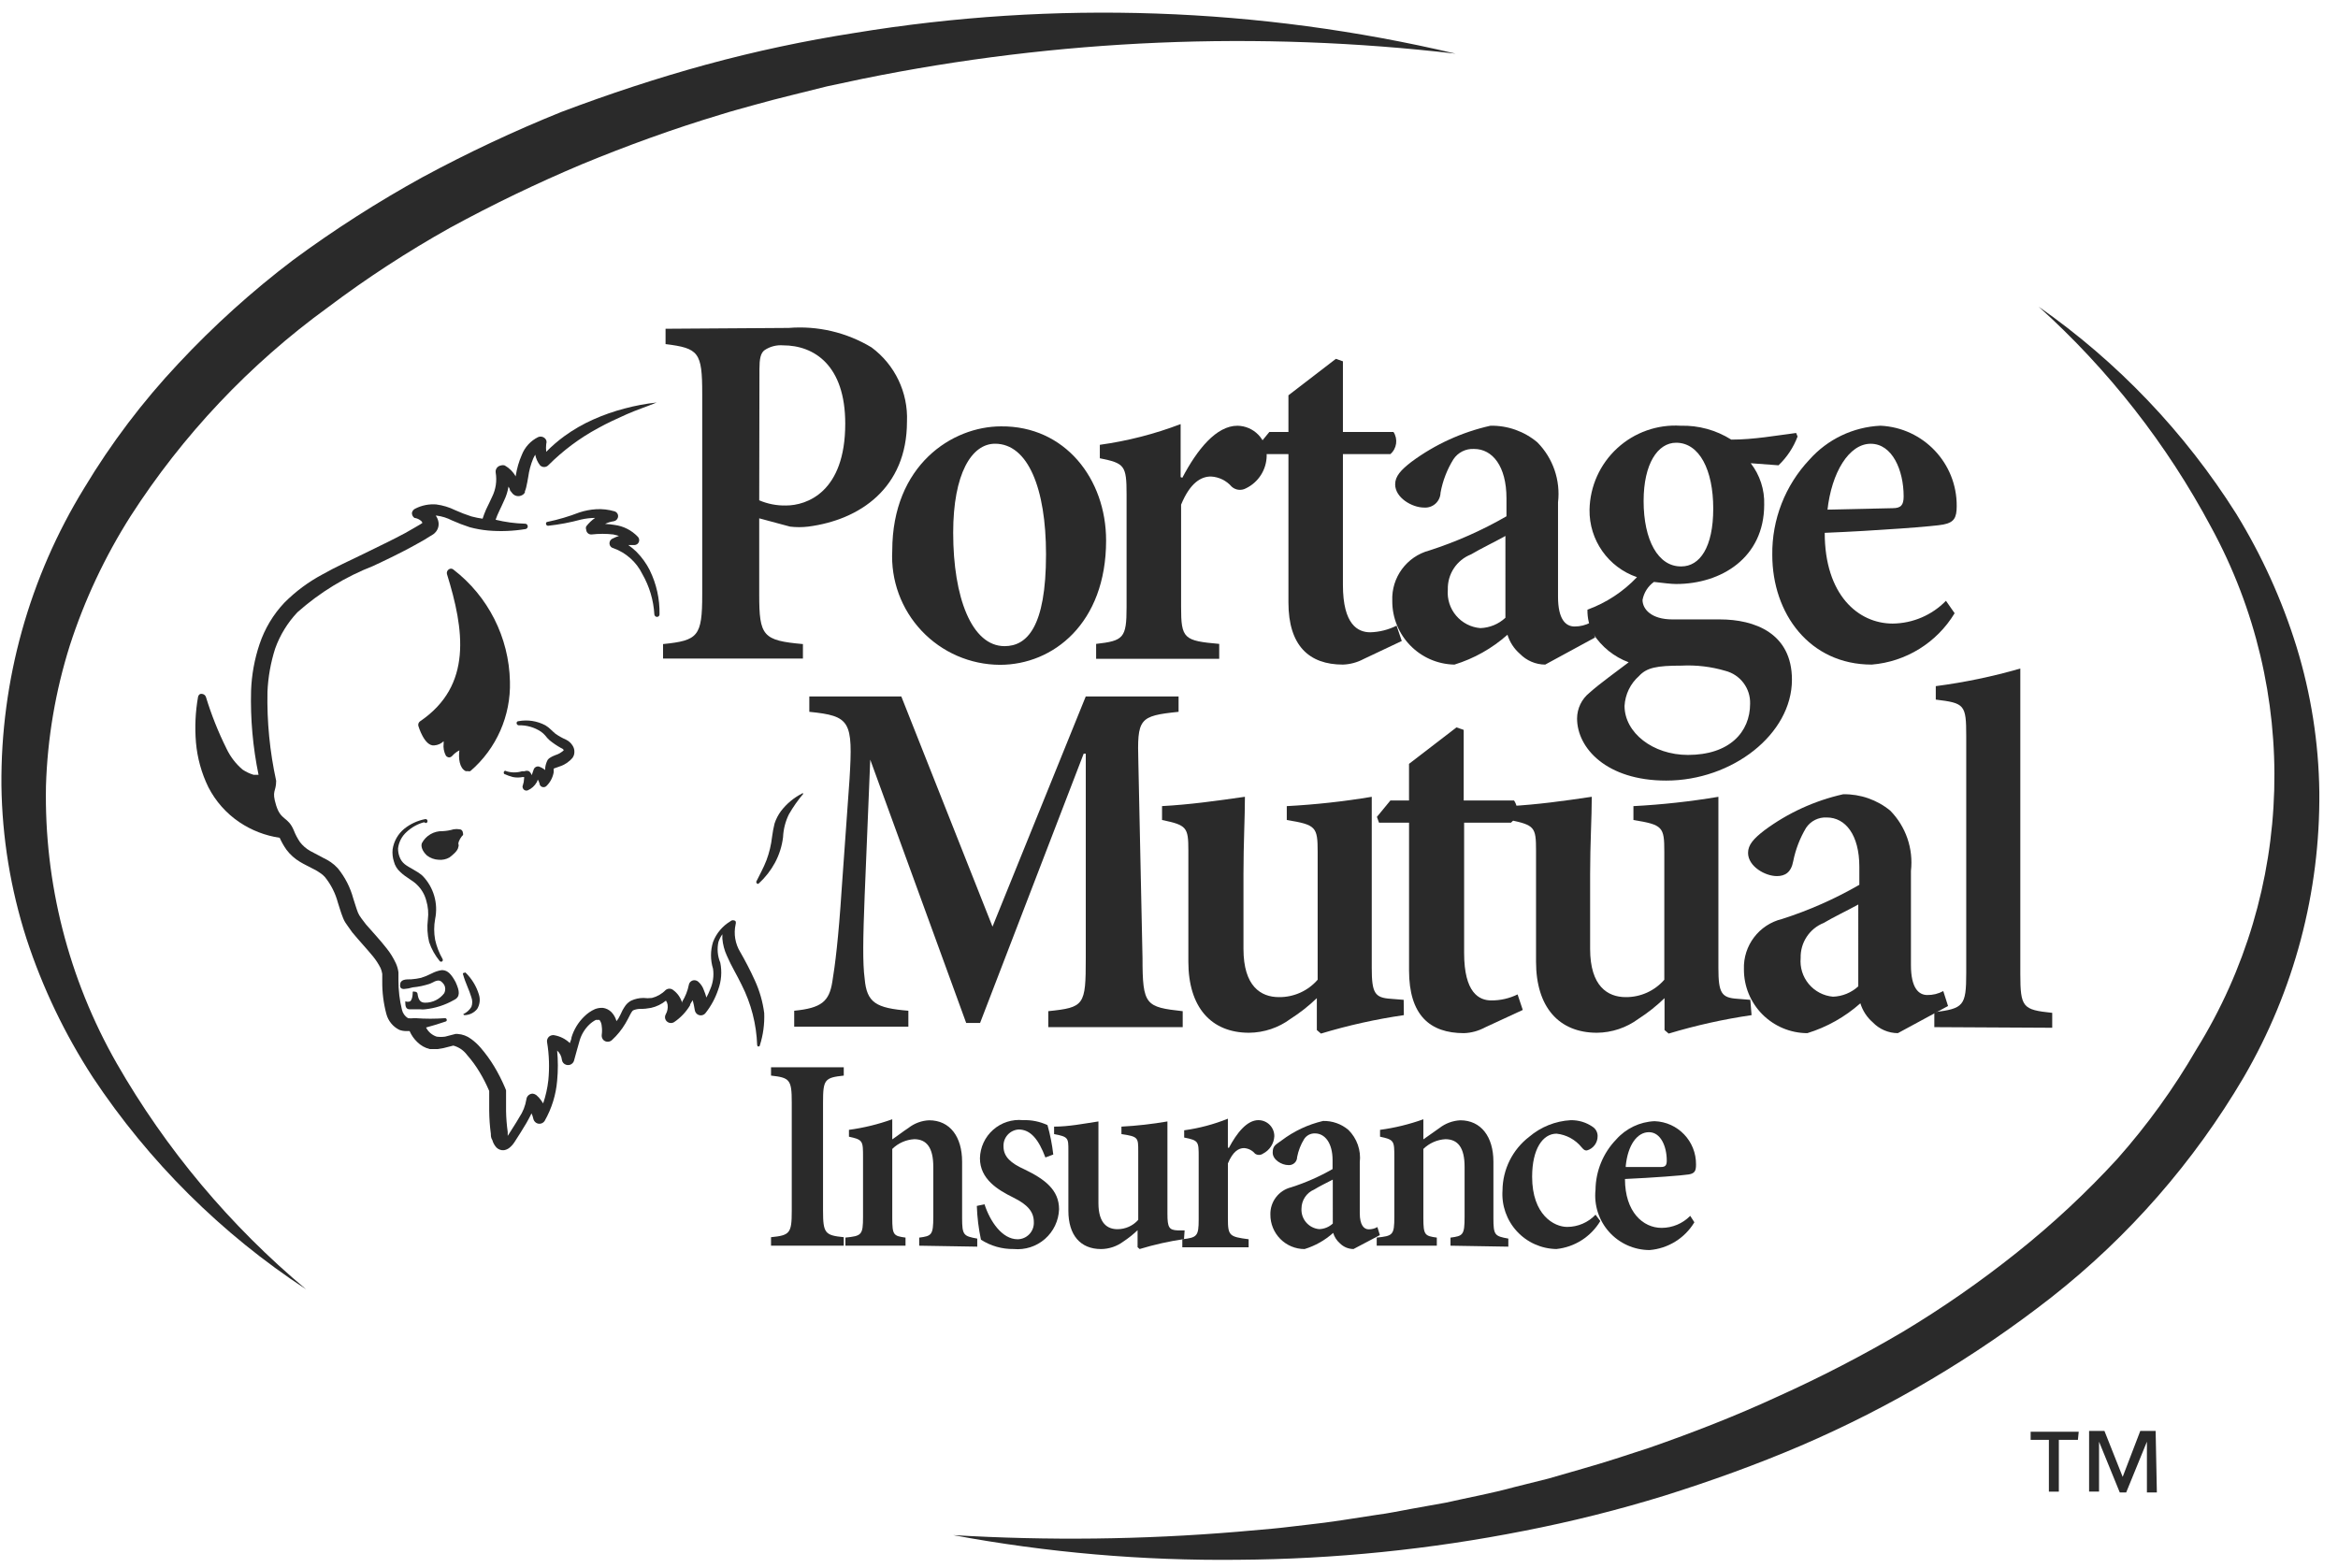 <svg height="55" viewBox="0 0 82 55" width="82" xmlns="http://www.w3.org/2000/svg"><g fill="#2a2a2a"><path d="m16.076 29.71c.014-.035.014-.074 0-.109 0-.102.109-.262.167-.313 0-.044 0-.189-.124-.196-.07-.012-.141-.012-.211 0-.125.037-.255.059-.385.065-.303-.01-.585.154-.727.422-.036.102 0 .262.174.429.119.093.264.146.414.153.131.012.263-.015.378-.08.087-.065.305-.233.313-.371z"/><path d="m15.989 34.47c-.153-.291-.283-.422-.451-.436h-.058c-.119.02-.235.059-.342.116-.119.062-.243.113-.371.153-.112.026-.227.043-.342.051-.203 0-.392 0-.392.203 0 .058 0 .131.131.138.106-.007.211-.027.313-.058.208-.019.413-.063.61-.131l.109-.051c.055-.034.117-.053.182-.058.073 0 .131.051.203.153.047.091.047.199 0 .291-.157.211-.405.335-.669.334-.167 0-.24-.094-.269-.32-.011-.042-.051-.07-.094-.065-.023-.011-.05-.011-.073 0 0 .233-.058.313-.087.334-.055.025-.119.025-.174 0 0 .138 0 .276.145.283h.167.211c.055.007.112.007.167 0 .358-.037.705-.148 1.017-.327.233-.109.196-.32.065-.61z"/><path d="m15.901 19.978c-.048-.04-.119-.04-.167 0-.05.037-.073.1-.058.16.603 1.94.908 3.91-.945 5.167-.05.037-.073.1-.058.16 0 0 .211.727.56.683.123-.009.238-.06.327-.145v.073c-.019.15.009.303.08.436.028.032.067.053.109.058.042-.001.081-.02.109-.051.072-.081.158-.148.254-.196-.036.276 0 .618.218.727.024.006.049.006.073 0 .031.011.064.011.094 0 .914-.785 1.424-1.942 1.388-3.147-.033-1.541-.762-2.984-1.984-3.924z"/><path d="m26.505 30.967c.131-.269.276-.523.378-.792.099-.265.164-.541.196-.821.02-.157.049-.312.087-.465.051-.156.127-.304.225-.436.194-.254.443-.463.727-.61.007-.009.018-.015.029-.015s.022.005.029.015c-.191.226-.362.469-.509.727-.122.25-.191.522-.203.799-.038.313-.134.616-.283.894-.147.272-.339.518-.567.727-.01.01-.023.015-.036.015s-.027-.006-.036-.015c-.01-.018-.01-.04 0-.058z"/><path d="m22.791 20.007c-.122-.241-.282-.462-.472-.654-.088-.085-.183-.163-.283-.233h.174c.055.008.11-.008.153-.044.035-.033.055-.079.055-.127 0-.048-.02-.094-.055-.127-.215-.223-.499-.367-.807-.407-.111-.019-.222-.031-.334-.036.096-.047.199-.078.305-.094.07-.012.126-.063.145-.131.013-.045.008-.094-.016-.135s-.062-.071-.108-.083c-.205-.06-.419-.085-.632-.073-.205.012-.408.051-.603.116-.359.139-.728.248-1.105.327-.018-.001-.036.007-.047.022-.011.014-.015.033-.011.051.004.037.035.066.073.065.39-.042.777-.115 1.156-.218.162-.037.328-.056.494-.058-.119.082-.225.183-.313.298-.015.037-.015.079 0 .116.002.048.023.092.059.124.036.032.083.047.13.043.254-.029.51-.029.763 0l.196.051c-.082.028-.163.062-.24.102-.044.025-.076.067-.087.116-.011.045-.003.093.021.133s.064.068.109.078c.445.159.81.485 1.017.908.249.433.393.918.422 1.417.004.049.045.087.094.087.024 0.0.048-.01.064-.028.017-.018.025-.042.023-.066.01-.533-.107-1.062-.342-1.541z"/><path d="m26.803 35.538c-.051-.395-.161-.779-.327-1.141-.16-.356-.356-.727-.516-1.003-.176-.29-.233-.636-.16-.967.013-.035.013-.074 0-.109-.051-.049-.131-.049-.182 0-.279.167-.494.423-.61.727-.095.305-.095.632 0 .938.036.247 0.0.499-.102.727-.038.097-.081.192-.131.283-.023-.087-.052-.172-.087-.254-.039-.118-.109-.224-.203-.305-.027-.023-.06-.038-.094-.044-.052-.011-.106 0-.15.031s-.074.077-.082.129c-.042.209-.121.408-.233.589.002.014.002.029 0 .044-.052-.181-.161-.339-.313-.451-.078-.065-.191-.065-.269 0-.131.135-.297.23-.48.276-.099.012-.199.012-.298 0-.148 0-.294.032-.429.094-.076.041-.143.098-.196.167-.04.056-.076.114-.109.174-.051.109-.094.203-.145.291l-.065.087c-.032-.12-.095-.231-.182-.32-.079-.078-.181-.129-.291-.145-.096-.006-.193.009-.283.044-.141.063-.269.152-.378.262-.207.201-.359.451-.443.727 0 .073-.044.138-.058.203-.15-.144-.34-.24-.545-.276-.026-.007-.054-.007-.08 0-.056.009-.107.04-.139.087-.033.047-.045.104-.035.16.073.439.087.887.044 1.33-.031.277-.092.55-.182.814-.022-.038-.046-.074-.073-.109-.047-.068-.104-.129-.167-.182-.036-.027-.079-.045-.124-.051-.116-.001-.214.088-.225.203-.036.224-.12.437-.247.625-.124.218-.276.443-.407.654 0-.044 0-.087 0-.138-.034-.241-.053-.484-.058-.727v-.683c.002-.017.002-.034 0-.051l-.044-.109c-.107-.25-.231-.493-.371-.727-.143-.237-.305-.46-.487-.669-.097-.112-.207-.212-.327-.298-.137-.103-.301-.164-.472-.174h-.073l-.363.094c-.099.014-.199.014-.298 0-.161-.053-.294-.168-.371-.32.233-.065.465-.131.69-.211.025-.007.041-.032.036-.058 0-.017-.007-.033-.02-.044s-.029-.016-.046-.014c-.339.025-.679.025-1.017 0h-.073c-.068.009-.136.009-.203 0-.106-.065-.182-.17-.211-.291-.084-.337-.126-.684-.124-1.032 0-.094 0-.167 0-.283-.014-.113-.046-.224-.094-.327-.086-.184-.193-.357-.32-.516-.233-.298-.487-.567-.727-.843l-.16-.211-.073-.109c-.017-.028-.032-.057-.044-.087-.058-.145-.109-.327-.167-.501-.104-.385-.287-.744-.538-1.054-.074-.082-.157-.155-.247-.218-.081-.055-.166-.104-.254-.145l-.48-.254c-.135-.078-.254-.182-.349-.305-.088-.129-.161-.268-.218-.414-.203-.487-.451-.334-.618-.872s0-.465 0-.865c-.224-1.026-.327-2.075-.305-3.125.022-.514.113-1.022.269-1.512.17-.476.437-.912.785-1.279.781-.693 1.679-1.242 2.653-1.621.48-.225.967-.458 1.454-.727l.349-.196.174-.109.087-.051c.05-.027.095-.064.131-.109.083-.098.118-.229.094-.356-.014-.079-.046-.154-.094-.218h.036c.185.024.365.081.531.167.204.091.413.171.625.24.212.057.428.096.647.116.436.038.876.02 1.308-.051.046-.007.081-.047.08-.094 0-.026-.011-.052-.03-.07-.019-.018-.045-.027-.072-.025-.346-.009-.689-.056-1.025-.138.065-.203.189-.422.298-.676.075-.154.126-.318.153-.487l.044.08s0 .065.051.102c.017.026.036.051.058.073.05.051.118.079.189.08.066-0.0.13-.024.182-.065l.051-.058v-.044c.018-.042.032-.086.044-.131.036-.145.051-.254.073-.371.03-.222.088-.44.174-.647.021-.047.046-.094.073-.138.025.135.082.262.167.371.038.039.091.061.145.061s.107-.022.145-.061c.515-.516 1.102-.955 1.744-1.301.327-.182.661-.334 1.003-.487s.727-.276 1.054-.414c-.38.041-.757.112-1.126.211-.376.098-.743.227-1.097.385-.356.158-.695.353-1.01.581-.228.166-.442.351-.64.552-.011-.092-.011-.184 0-.276.014-.042.014-.088 0-.131-.049-.107-.175-.155-.283-.109-.263.129-.468.352-.574.625-.102.232-.172.476-.211.727v.029c-.092-.161-.225-.294-.385-.385-.045-.014-.093-.014-.138 0-.118.019-.199.129-.182.247.049.289.006.587-.124.85-.058.138-.138.283-.211.443-.047.107-.088.216-.124.327-.132-.019-.263-.046-.392-.08-.193-.062-.382-.135-.567-.218-.21-.104-.436-.173-.669-.203-.251-.019-.503.031-.727.145-.065.026-.111.084-.124.153-.001.069.031.134.087.174.089.012.172.05.24.109.051.058.036.073.036.073l-.08.051-.174.102-.342.196c-.458.247-.938.472-1.454.727s-.967.451-1.454.727c-.49.262-.938.595-1.33.988-.393.415-.69.911-.872 1.454-.178.528-.278 1.079-.298 1.635-.026.99.062 1.98.262 2.951h-.174c-.137-.041-.266-.103-.385-.182-.236-.2-.427-.448-.56-.727-.293-.587-.536-1.197-.727-1.824-.019-.052-.063-.09-.116-.102-.029-.007-.059-.007-.087 0-.038.022-.064.059-.073.102-.093.528-.118 1.065-.073 1.599.048.546.195 1.078.436 1.57.254.495.629.918 1.09 1.228.423.284.905.471 1.41.545.066.148.146.289.24.422.128.17.289.313.472.422.167.102.334.174.494.262.076.038.149.081.218.131.062.04.119.089.167.145.211.263.365.568.451.894.058.174.102.342.182.538.021.056.048.11.08.16l.08.116.16.225c.24.291.494.56.727.843.105.128.195.267.269.414.028.065.047.134.058.203v.262c-.004.388.045.774.145 1.148.065.24.229.441.451.552.079.03.163.044.247.044h.116c.063.145.155.276.269.385.122.122.275.208.443.247h.153.116l.211-.036.342-.087c.192.052.361.167.48.327.163.185.309.384.436.596.13.214.244.438.342.669v.08.218.392c.002.272.021.544.058.814 0 .065 0 .138.051.218.027.097.077.187.145.262.069.069.165.103.262.094.072-.011.14-.041.196-.087.068-.056.127-.122.174-.196.153-.233.283-.443.422-.676.058-.109.124-.218.174-.334.03.06.052.123.065.189.013.06.05.112.102.145.102.062.235.029.298-.073.246-.433.395-.914.436-1.41.033-.351.033-.703 0-1.054.093.085.153.201.167.327.011.083.071.152.153.174.112.034.231-.027.269-.138.073-.247.131-.494.203-.727.063-.207.179-.395.334-.545.069-.066.147-.123.233-.167h.124c.048.063.076.139.08.218.015.104.015.209 0 .313-.006.064.015.127.058.174.085.083.22.083.305 0 .182-.168.339-.361.465-.574.131-.211.218-.458.291-.472.074-.029.153-.044.233-.044.127.001.254-.011.378-.036.192-.043.371-.13.523-.254.03.044.05.093.058.145.016.116-.007.233-.065.334-.036.063-.036.141 0 .203.029.048.076.083.13.097.055.014.112.005.161-.024.227-.153.419-.354.56-.589 0-.058.065-.124.094-.182.03.115.055.231.073.349.009.054.037.103.08.138.044.035.101.051.157.044s.107-.036.141-.081c.194-.246.344-.524.443-.821.112-.302.137-.629.073-.945-.095-.23-.118-.483-.065-.727.033-.096.079-.186.138-.269v.153c.018.209.072.413.16.603.16.371.356.683.516 1.017.333.657.519 1.379.545 2.115.001.023.015.042.036.051 0 0 .058 0 .058-.044.117-.366.168-.75.153-1.134z"/><path d="m14.869 28.845c-.228.062-.438.18-.61.342-.166.148-.272.353-.298.574-.002.107.018.213.058.313.036.094.096.177.174.24.16.131.407.218.625.407.391.401.557.97.443 1.519-.044.24-.044.486 0 .727.051.232.137.455.254.661.021.028.021.066 0 .094-.026.019-.061.019-.087 0-.166-.2-.295-.429-.378-.676-.061-.257-.076-.523-.044-.785.029-.227.009-.457-.058-.676-.055-.207-.166-.396-.32-.545-.145-.153-.378-.247-.589-.451-.111-.098-.19-.227-.225-.371-.044-.136-.058-.28-.044-.422.042-.286.19-.545.414-.727.212-.168.461-.283.727-.334.017-.004.036-.001.051.008.015.01.026.025.029.043.01.036-.009.074-.044.087z"/><path d="m16.323 34.114c.22.213.383.478.472.77.056.17.035.356-.058.509-.108.135-.27.215-.443.218-.022 0-.04-.015-.044-.036.118-.055.216-.143.283-.254.04-.108.04-.226 0-.334-.073-.254-.211-.509-.291-.799-.011-.015-.011-.036 0-.051z"/><path d="m20.087 26.163c-.056-.095-.14-.171-.24-.218-.128-.056-.249-.124-.363-.203-.058-.044-.087-.08-.16-.145-.059-.059-.125-.11-.196-.153-.29-.154-.622-.205-.945-.145-.036 0-.065.029-.065.065-0.0.041.031.076.073.08.279-.009.553.07.785.225.054.038.102.082.145.131.047.063.101.122.16.174.125.101.259.191.4.269.039.013.072.039.094.073-.084.081-.186.141-.298.174l-.102.044-.065.036c-.041.02-.076.05-.102.087-.047.088-.076.184-.087.283v.073c-.067-.055-.143-.097-.225-.124-.082-.014-.16.036-.182.116l-.065.189c-.018-.054-.05-.102-.094-.138-.051-.023-.109-.023-.16 0h-.087c-.178.054-.367.054-.545 0-.022-.021-.058-.021-.08 0-.021.028-.021.066 0 .094.098.045.201.081.305.109.113.022.229.022.342 0h.051c.004.017.004.034 0 .051-.002.082-.017.163-.044.24-.014.03-.014.065 0 .094.011.035.037.063.07.078.033.015.071.016.105.002.132-.058.242-.158.313-.283.015-.03.027-.062.036-.094.03.047.053.098.065.153.001.028.015.055.036.073.057.055.147.055.203 0 .133-.129.222-.297.254-.48 0-.044 0-.102 0-.131l.203-.073c.179-.056.338-.162.458-.305.041-.057.064-.126.065-.196.004-.079-.016-.158-.058-.225z"/><path d="m71.498 10.756c2.771 1.938 5.128 4.408 6.933 7.268.897 1.461 1.608 3.028 2.115 4.666.507 1.649.777 3.362.799 5.087.033 3.516-.883 6.976-2.653 10.015-1.747 2.971-4.034 5.589-6.744 7.718-2.693 2.105-5.646 3.854-8.786 5.204-1.563.669-3.161 1.243-4.775 1.751-1.617.499-3.259.911-4.92 1.235-3.306.654-6.666.995-10.036 1.017-3.354.037-6.703-.252-10-.865 3.315.198 6.64.159 9.949-.116l1.235-.109c.407-.036.814-.094 1.228-.138.821-.087 1.635-.225 2.449-.349.407-.051.807-.138 1.214-.211l1.214-.218c.799-.182 1.606-.327 2.398-.545l1.192-.298 1.185-.342c.392-.109.785-.233 1.177-.356l1.163-.378c1.548-.538 3.074-1.134 4.549-1.817 1.493-.674 2.949-1.428 4.361-2.26 1.387-.834 2.718-1.759 3.983-2.769 1.261-1.004 2.442-2.104 3.532-3.292 1.052-1.186 1.982-2.473 2.776-3.845 3.452-5.568 3.649-12.561.516-18.314-1.553-2.912-3.602-5.531-6.054-7.74z"/><path d="m10.741 45.233c-2.974-1.948-5.52-4.48-7.486-7.442-.983-1.513-1.765-3.147-2.326-4.862-.558-1.737-.854-3.547-.879-5.371-.031-3.685.977-7.304 2.907-10.443.941-1.567 2.047-3.029 3.299-4.361 1.236-1.324 2.583-2.54 4.026-3.634 1.448-1.068 2.966-2.039 4.542-2.907 1.575-.85 3.195-1.612 4.855-2.282 1.672-.632 3.365-1.192 5.087-1.664 1.715-.467 3.455-.838 5.211-1.112 7.004-1.151 14.167-.904 21.076.727-6.931-.807-13.947-.51-20.785.879l-1.265.269-1.257.313c-.414.102-.836.211-1.25.327s-.828.225-1.243.356c-1.642.494-3.263 1.083-4.847 1.737-1.58.666-3.125 1.41-4.629 2.231-1.488.833-2.918 1.765-4.281 2.791-2.741 1.991-5.087 4.476-6.919 7.326-.898 1.416-1.614 2.939-2.129 4.535-.503 1.596-.785 3.254-.836 4.927-.065 3.405.791 6.765 2.478 9.724 1.729 3.018 3.981 5.705 6.65 7.936z"/><path d="m27.66 11.504c1.017-.083 2.034.156 2.907.683.82.607 1.286 1.582 1.243 2.602 0 2.333-1.657 3.452-3.467 3.685-.21.025-.422.025-.632 0l-1.083-.291v2.674c0 1.454.124 1.613 1.533 1.737v.509h-4.906v-.509c1.228-.124 1.374-.269 1.374-1.737v-7.049c0-1.454-.124-1.592-1.286-1.737v-.538zm-1.032 6.047c.296.127.616.189.938.182.727 0 2.079-.465 2.079-2.871 0-2.042-1.083-2.747-2.18-2.747-.228-.019-.456.04-.647.167-.145.102-.182.32-.182.661z"/><path d="m38.794 18.961c0 2.907-1.86 4.361-3.721 4.361-1.041-.004-2.034-.435-2.748-1.192s-1.087-1.773-1.031-2.812c0-3.001 2.1-4.361 3.815-4.361 2.238-.022 3.685 1.839 3.685 4.004zm-5.363-.269c0 2.26.647 3.975 1.802 3.975.778 0 1.454-.654 1.454-3.22 0-2.311-.632-3.881-1.788-3.881-.821 0-1.468 1.047-1.468 3.125z"/><path d="m41.468 16.759c.523-.996 1.192-1.824 1.933-1.824.276.004.538.117.731.315.192.198.298.464.294.739-.007.487-.288.929-.727 1.141-.163.089-.364.066-.501-.058-.184-.213-.446-.341-.727-.356-.342 0-.727.211-1.047.988v3.583c0 1.119.094 1.192 1.337 1.301v.523h-4.317v-.523c.959-.109 1.068-.203 1.068-1.286v-3.961c0-1.017-.073-1.09-.938-1.265v-.472c.969-.134 1.92-.378 2.834-.727v1.86z"/><path d="m47.827 23.118c-.224.12-.473.187-.727.196-1.192 0-1.911-.669-1.911-2.18v-5.204h-1.068l-.073-.203.472-.574h.669v-1.286l1.664-1.279.247.087v2.478h1.773c.164.25.117.582-.109.778h-1.664v4.586c0 1.395.523 1.664.959 1.664.321-.009.636-.088.923-.233l.182.538z"/><path d="m54.194 23.314c-.334-.002-.653-.138-.887-.378-.205-.178-.356-.409-.436-.669-.538.478-1.172.835-1.86 1.047-1.217-.024-2.188-1.021-2.18-2.238-.034-.821.507-1.555 1.301-1.766.941-.303 1.847-.705 2.704-1.199v-.632c0-1.119-.487-1.73-1.134-1.73-.29-.017-.567.121-.727.363-.222.358-.375.755-.451 1.17-.004.148-.068.288-.178.387-.11.099-.256.148-.404.136-.414 0-1.01-.342-1.01-.814 0-.283.196-.501.574-.792.825-.61 1.768-1.041 2.769-1.265.6-.011 1.183.196 1.642.581.551.555.818 1.331.727 2.108v3.307c0 .799.269 1.047.581 1.047.195.001.387-.047.56-.138l.16.523zm-1.395-4.513c-.32.182-.879.451-1.206.647-.505.199-.83.693-.814 1.235-.028.331.076.659.29.912.214.254.52.412.851.439.327-.011.64-.14.879-.363z"/><path d="m63.046 15.313c-.144.383-.373.728-.669 1.01l-.974-.073c.322.415.489.929.472 1.454 0 1.86-1.504 2.783-3.089 2.783-.182 0-.451-.036-.778-.073-.21.151-.353.378-.4.632 0 .32.305.683 1.047.683h1.664c1.228 0 2.529.487 2.529 2.115 0 1.911-2.093 3.539-4.411 3.539-2.093 0-3.125-1.141-3.125-2.18.002-.351.162-.682.436-.901.363-.327.996-.778 1.374-1.068-.515-.192-.954-.546-1.25-1.01-.134-.258-.202-.545-.196-.836.659-.241 1.254-.631 1.737-1.141-1.009-.346-1.681-1.302-1.664-2.369.016-.82.367-1.599.971-2.154.604-.556 1.408-.841 2.227-.789.626-.017 1.243.153 1.773.487.792 0 1.584-.145 2.275-.233zm-5.56 8.401c-.303.266-.486.644-.509 1.047 0 .945.996 1.722 2.224 1.722 1.454 0 2.18-.799 2.18-1.795.017-.542-.346-1.023-.872-1.156-.497-.147-1.016-.208-1.533-.182-.879 0-1.221.073-1.49.363zm.16-6.141c0 1.374.509 2.311 1.323 2.297.647 0 1.119-.669 1.119-2.028s-.487-2.311-1.301-2.311c-.647 0-1.141.741-1.141 2.042z"/><path d="m68.554 21.512c-.624 1.033-1.705 1.703-2.907 1.802-2.18 0-3.488-1.788-3.488-3.845-.017-1.241.45-2.44 1.301-3.343.636-.717 1.535-1.147 2.493-1.192 1.504.07 2.684 1.315 2.674 2.82 0 .414-.095.574-.472.647-.254.058-2.347.218-4.157.291 0 2.18 1.177 3.183 2.384 3.183.704-.007 1.376-.295 1.868-.799zm-4.462-3.634 2.289-.051c.291 0 .385-.109.385-.414 0-.923-.4-1.846-1.156-1.846s-1.374.996-1.519 2.347z"/><path d="m36.766 36.032v-.56c1.265-.131 1.315-.203 1.315-1.846v-7.188h-.073l-3.634 9.448h-.487l-3.365-9.237-.196 4.775c-.058 1.497-.073 2.362 0 2.907.073.85.4 1.032 1.533 1.126v.56h-4.004v-.56c.959-.094 1.228-.327 1.337-1.017.094-.56.218-1.533.327-3.234l.276-3.866c.124-2.042.036-2.224-1.41-2.369v-.538h3.227l3.198 8.074 3.27-8.074h3.256v.538c-1.395.145-1.454.233-1.41 1.788l.145 6.846c0 1.664.109 1.722 1.41 1.868v.56z"/><path d="m49.237 35.611c-.984.143-1.955.359-2.907.647l-.145-.124v-1.119c-.283.272-.592.516-.923.727-.421.312-.93.483-1.454.487-1.337 0-2.129-.901-2.129-2.493v-3.903c0-.814-.058-.887-.923-1.068v-.487c.959-.051 1.897-.182 2.907-.327 0 .727-.051 1.628-.051 2.711v2.624c0 1.315.61 1.693 1.243 1.693.521.006 1.018-.217 1.359-.61v-4.484c0-.879-.058-.952-1.083-1.119v-.487c.999-.053 1.993-.162 2.98-.327v6.003c0 .887.109 1.047.669 1.083l.451.036z"/><path d="m52.072 36.047c-.224.12-.473.187-.727.196-1.199 0-1.926-.632-1.926-2.202v-5.182h-1.054l-.073-.203.472-.574h.654v-1.286l1.664-1.279.254.087v2.478h1.766c.171.248.123.586-.109.778h-1.642v4.571c0 1.395.523 1.664.952 1.664.32.002.636-.07.923-.211l.182.545z"/><path d="m61.432 35.611c-.984.144-1.955.36-2.907.647l-.145-.124v-1.119c-.28.272-.587.516-.916.727-.421.311-.93.482-1.454.487-1.337 0-2.137-.901-2.137-2.493v-3.903c0-.814-.051-.887-.916-1.068v-.487c.952-.051 1.897-.182 2.871-.327 0 .727-.058 1.628-.058 2.711v2.624c0 1.315.618 1.693 1.25 1.693.518.004 1.012-.219 1.352-.61v-4.484c0-.879-.051-.952-1.083-1.119v-.487c.999-.052 1.993-.161 2.98-.327v6.003c0 .887.109 1.047.669 1.083l.451.036z"/><path d="m66.563 36.243c-.332-.002-.649-.138-.879-.378-.205-.178-.356-.409-.436-.669-.538.478-1.172.835-1.86 1.047-.592-.002-1.158-.239-1.576-.659s-.65-.988-.648-1.58c-.03-.832.529-1.57 1.337-1.766.944-.302 1.853-.704 2.711-1.199v-.632c0-1.119-.487-1.73-1.141-1.73-.289-.016-.566.122-.727.363-.216.361-.368.757-.451 1.17-.073.4-.291.523-.574.523-.414 0-1.01-.342-1.01-.814 0-.283.196-.501.574-.792.822-.61 1.763-1.041 2.762-1.265.601-.01 1.185.193 1.65.574.549.559.816 1.336.727 2.115v3.307c0 .799.269 1.047.574 1.047.195.003.388-.045.56-.138l.167.523zm-1.388-4.513c-.327.182-.887.451-1.214.647-.499.2-.821.69-.807 1.228-.03.331.072.66.285.915.213.255.518.415.849.444.329-.011.644-.14.887-.363z"/><path d="m67.842 36.032v-.523c1.025-.131 1.119-.218 1.119-1.374v-8.314c0-1.105-.058-1.156-1.068-1.279v-.472c1.003-.131 1.994-.337 2.965-.618v10.705c0 1.192.087 1.265 1.119 1.374v.523z"/><path d="m27.042 43.699v-.298c.661-.065.727-.138.727-.923v-3.808c0-.799-.073-.865-.727-.938v-.291h2.551v.291c-.669.073-.727.138-.727.938v3.808c0 .785.073.858.727.923v.298z"/><path d="m32.239 43.699v-.283c.436-.058.494-.087.494-.727v-1.759c0-.669-.233-.967-.669-.967-.29.017-.563.138-.77.342v2.42c0 .603.044.632.465.69v.283h-2.108v-.283c.567-.058.618-.087.618-.727v-2.086c0-.581 0-.618-.494-.727v-.24c.518-.07 1.027-.194 1.519-.371v.705c.196-.131.356-.262.567-.4.208-.163.462-.258.727-.269.727 0 1.156.574 1.156 1.454v1.969c0 .61.051.64.531.727v.283z"/><path d="m36.665 40.604c-.24-.64-.523-.981-.938-.981-.31.019-.547.285-.531.596 0 .363.262.589.727.799.727.349 1.221.727 1.221 1.403-.014.4-.193.777-.494 1.041-.301.264-.698.392-1.097.354-.407.006-.806-.108-1.148-.327-.083-.39-.132-.786-.145-1.185l.269-.058c.196.603.618 1.228 1.163 1.228.156-.002.305-.067.412-.181.107-.114.163-.266.155-.422 0-.349-.196-.603-.727-.865s-1.163-.64-1.163-1.374c.008-.383.176-.746.463-.999.287-.254.667-.376 1.048-.338.296-.011.59.049.858.174.095.338.163.683.203 1.032z"/><path d="m41.526 43.467c-.526.078-1.046.194-1.555.349l-.073-.065v-.596c-.154.148-.322.282-.501.4-.225.167-.497.259-.778.262-.727 0-1.148-.487-1.148-1.344v-2.115c0-.436 0-.48-.501-.574v-.262c.516 0 1.025-.102 1.555-.182v1.454 1.41c0 .727.327.916.669.916.278-0.0.542-.119.727-.327v-2.406c0-.48 0-.516-.589-.603v-.262c.541-.029 1.08-.09 1.613-.182v3.241c0 .48.058.567.356.581h.247z"/><path d="m43.096 40.276c.283-.538.64-.981 1.039-.981.15-0.0.293.06.398.166.105.107.163.251.161.4-.014.26-.167.493-.4.61-.083.058-.193.058-.276 0-.096-.115-.235-.186-.385-.196-.189 0-.392.116-.567.538v1.933c0 .603.051.64.727.727v.283h-2.326v-.283c.516-.058.574-.109.574-.69v-2.195c0-.545 0-.581-.509-.683v-.254c.526-.072 1.041-.209 1.533-.407v1.003z"/><path d="m47.471 43.816c-.181-.001-.353-.074-.48-.203-.11-.097-.191-.223-.233-.363-.289.26-.631.453-1.003.567-.319 0-.625-.127-.85-.354s-.351-.533-.349-.853c-.013-.451.289-.85.727-.959.506-.161.993-.376 1.454-.64v-.313c0-.603-.269-.938-.618-.938-.152-.005-.295.07-.378.196-.12.194-.203.408-.247.632 0.0.08-.033.157-.093.211-.06.054-.139.08-.219.072-.225 0-.545-.182-.545-.436s.109-.276.313-.429c.431-.327.927-.559 1.454-.683.324-.007.639.104.887.313.302.298.45.719.4 1.141v1.781c0 .429.153.567.313.567.107.001.213-.026.305-.08l.087.283zm-.727-2.435c-.182.094-.48.24-.654.349-.266.113-.44.372-.443.661-.025.37.249.692.618.727.179-.004.349-.074.48-.196z"/><path d="m50.873 43.699v-.283c.436-.058.494-.087.494-.727v-1.759c0-.669-.233-.967-.676-.967-.289.018-.563.139-.77.342v2.42c0 .603.051.632.472.69v.283h-2.108v-.283c.567-.058.618-.087.618-.727v-2.086c0-.581 0-.618-.501-.727v-.24c.518-.069 1.027-.194 1.519-.371v.705c.196-.131.363-.262.567-.4.209-.161.463-.255.727-.269.727 0 1.163.574 1.163 1.454v1.969c0 .61.044.64.523.727v.283z"/><path d="m56.127 42.835c-.331.551-.901.915-1.541.981-.528-.009-1.029-.234-1.386-.623-.357-.389-.539-.907-.503-1.434.006-.738.352-1.433.938-1.882.408-.347.919-.551 1.454-.581.275-.005.544.076.77.233.108.071.174.191.174.32.005.236-.15.446-.378.509-.051 0-.094 0-.182-.109-.218-.27-.534-.443-.879-.48-.487 0-.858.538-.858 1.512 0 1.337.77 1.759 1.228 1.759.377-0.0.737-.155.996-.429z"/><path d="m59.426 42.878c-.336.558-.92.92-1.57.974-.542-.001-1.058-.232-1.419-.635-.362-.403-.535-.941-.478-1.48.008-.66.268-1.292.727-1.766.343-.387.828-.618 1.344-.64.817.028 1.462.702 1.454 1.519 0 .225-.044.313-.254.349s-1.265.116-2.238.16c0 1.156.632 1.715 1.286 1.715.377-.001.738-.152 1.003-.422zm-2.406-1.94h1.235c.153 0 .203-.058.203-.225 0-.494-.211-.996-.625-.996s-.741.451-.814 1.185z"/><path d="m72.878 50.509h-.669v1.817h-.349v-1.817h-.64v-.283h1.686zm2.769 1.846h-.349v-1.781l-.727 1.781h-.225l-.727-1.781v1.751h-.349v-2.129h.538l.64 1.613.618-1.613h.538z"/></g></svg>